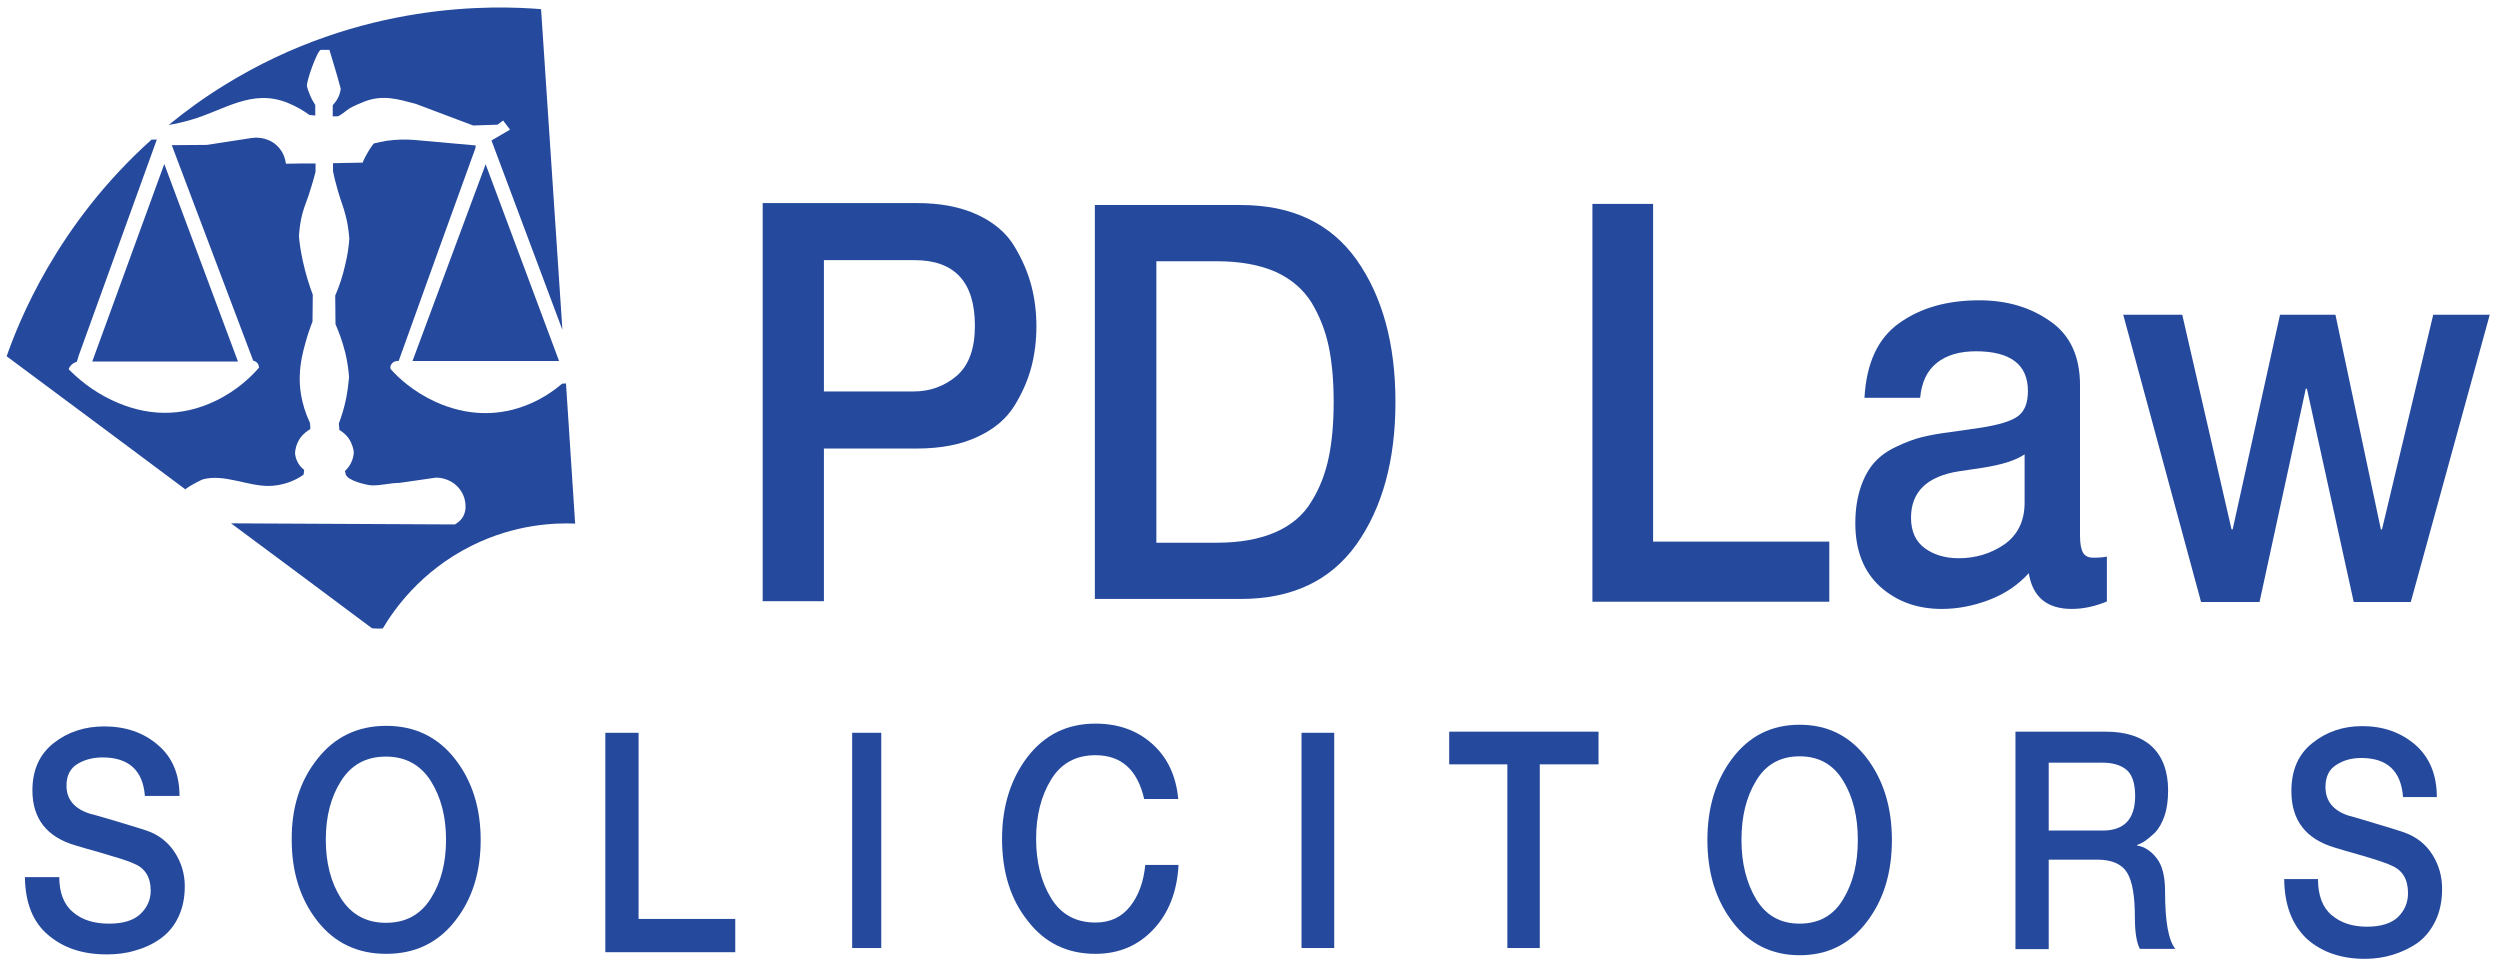 <?xml version="1.0" encoding="utf-8"?>
<!-- Generator: Adobe Illustrator 25.4.1, SVG Export Plug-In . SVG Version: 6.00 Build 0)  -->
<svg version="1.1" id="Layer_1" xmlns="http://www.w3.org/2000/svg" xmlns:xlink="http://www.w3.org/1999/xlink" x="0px" y="0px"
	 viewBox="0 0 902.4 348.3" style="enable-background:new 0 0 902.4 348.3;" xml:space="preserve">
<style type="text/css">
	.st0{fill:#25499D;}
</style>
<g>
	<polygon class="st0" points="148.9,130.3 201.8,130.3 175.3,59.3 	"/>
	<path class="st0" d="M204.3,138.4l-1.4,0.1c-2.6,2.2-6.4,5-11.5,7.2c-11.3,4.9-23,4.4-34.1-0.6c-8.1-3.7-13.5-8.7-16.3-11.9
		c-0.1-0.3-0.2-1,0.2-1.6c0.5-0.9,1.5-1.4,2.7-1.3c9.2-25.6,18.4-51.2,27.7-76.8l0.1-1l-22.3-2c-2.7-0.2-6-0.2-9.7,0.3
		c-1.7,0.3-3.3,0.6-4.8,1c-0.6,0.8-1.2,1.6-1.8,2.6c-0.9,1.5-1.7,3-2.2,4.3c-3.6,0.1-7.1,0.1-10.7,0.2v2.9c0.3,1.6,0.9,4.1,1.8,7.2
		c1.2,4.1,2,5.7,2.8,9c0.5,1.8,1,4.6,1.3,8.1c-0.2,2.7-0.6,5.8-1.4,9.1c-1,4.5-2.3,8.3-3.7,11.5c0,3.4,0.1,6.9,0.1,10.3
		c1.2,2.8,2.5,6.2,3.5,10.2c0.8,3.3,1.2,6.3,1.4,8.9c-0.2,2.2-0.5,4.7-1,7.4c-0.7,3.6-1.7,6.7-2.7,9.4c0.1,0.8,0.1,1.5,0.2,2.3
		c0.8,0.5,2.2,1.4,3.4,3.1c1.3,2,1.7,3.9,1.8,4.8c0,0.9-0.2,2.5-1.1,4.2c-0.7,1.3-1.5,2.2-2.1,2.7c0.1,0.4,0.2,0.8,0.3,1.2
		c0.6,2.3,7.5,3.9,9.4,4c3.4,0.1,6.6-0.9,10-0.9c0,0,13.2-1.9,13.2-1.9c0.8,0,4.6,0.1,7.6,3.1c2.2,2.2,2.8,4.7,2.9,5.7
		c0.1,0.6,0.5,2.7-0.6,5c-1,1.9-2.6,2.8-3.1,3.1c-26.9-0.1-53.8-0.3-80.8-0.4c17,12.6,33.9,25.2,50.9,37.9c0.7,0,1.5,0.1,2.2,0.1
		c0.6,0,1.2,0,1.7-0.1c3.6-6.1,13.3-20.5,32-29.8c15.8-7.9,30.3-8.3,37.4-8C206.5,172.1,205.4,155.3,204.3,138.4z"/>
	<path class="st0" d="M68.8,43.3c12.2-3.5,22-11.4,35-6.2c3.4,1.4,6,3,7.9,4.4c0.7,0.1,1.4,0.1,2.1,0.2v-3.8c-0.7-1.1-1.4-2.3-2-3.8
		c-0.4-1-0.8-2-1-2.9c-0.4-1.5,3.8-13.2,5-13.2c1,0,2,0,3.1,0c1,3.2,1.9,6.4,2.9,9.7c0.4,1.5,0.8,3,1.2,4.4
		c-0.1,0.7-0.3,1.7-0.8,2.8c-0.6,1.4-1.5,2.4-2.1,3.1c0,1.3,0,2.7,0,4c0,0,1.6,0,1.6,0c1,0,3.6-2.4,4.5-2.9c1.8-1,3.7-1.8,5.5-2.5
		c6.6-2.5,12-0.8,18.4,0.9l20.7,7.8l8.8-0.3l2-1.5l2.5,3.3l-6.7,3.9l25.5,68.1l0.1,0.2c-2.6-38.6-5.1-77.1-7.7-115.7
		C179,2,130.4,0.1,80.9,30.8c-7.3,4.5-13.9,9.3-20,14.3C63.3,44.7,66,44.1,68.8,43.3z"/>
	<polygon class="st0" points="85.9,130.5 59.3,59.2 33.3,130.5 	"/>
	<path class="st0" d="M71,174.1c1.1-0.6,2-1,2.3-1.1c7.7-2,16,2.5,23.8,2.4c1.8,0,4.4-0.3,7.4-1.4c2.2-0.8,3.9-1.8,5.1-2.7
		c0.1-0.6,0.1-1.1,0.2-1.7c-0.6-0.4-1.4-1.2-2.1-2.3c-0.9-1.5-1.1-2.8-1.2-3.6c0-1,0.3-3.2,1.8-5.5c1.3-1.8,2.8-2.8,3.7-3.3
		c0-0.7,0-1.5-0.1-2.2c-3.5-7.5-3.8-13.6-3.7-17c0.1-4.6,1.2-8.9,1.9-11.4c0.9-3.4,1.9-6.2,2.7-8.2c0-3.2,0.1-6.5,0.1-9.7
		c-1.3-3.5-2.6-7.6-3.6-12.2c-0.7-3.3-1.2-6.3-1.4-9.1c0.1-1.4,0.3-3.5,0.8-6.1c0.7-3.3,1.5-5.1,2.8-8.8c0.6-1.9,1.5-4.7,2.4-8.2
		c0-1,0-2,0-3c-3.6,0-7.1,0-10.7,0.1c-0.1-0.9-0.6-4.2-3.4-6.7c-3.7-3.3-8.2-2.7-8.9-2.6c-5.4,0.8-10.8,1.7-16.2,2.5l-12.7,0.1
		l29.4,77.8c0.2,0,1.3,0.3,1.8,1.3c0.2,0.5,0.3,0.9,0.3,1.2c-2.7,3.1-7.8,8.2-15.7,12c-12.5,6-25.1,5.6-37.5-0.3
		c-7.4-3.5-12.4-8-15.5-11.1c0.1-0.4,0.4-1.1,1.1-1.7c0.7-0.7,1.5-0.9,1.8-1c0.3-0.8,0.5-1.6,0.8-2.5c9.4-25.9,18.7-51.8,28.1-77.7
		h-1.9C20.4,81.1,6.6,116.6,2.4,128.6c21.5,16,43.1,32,64.6,48.1C66.7,176.5,69.1,175.1,71,174.1z"/>
</g>
<g>
	<path class="st0" d="M275.3,216.9V73.3H331c8.5,0,15.7,1.4,21.8,4.2c6,2.8,10.5,6.6,13.4,11.5c2.9,4.8,4.9,9.6,6.1,14.2
		c1.2,4.6,1.8,9.5,1.8,14.6c0,5.1-0.6,10-1.8,14.6c-1.2,4.6-3.2,9.3-6.1,14c-2.9,4.7-7.3,8.5-13.4,11.3c-6,2.8-13.3,4.2-21.8,4.2
		h-33.6v55.1H275.3z M297.4,93.8v47.5h32.4c5.9,0,11.1-1.9,15.5-5.6c4.4-3.8,6.6-9.8,6.6-18.1c0-15.8-7.3-23.7-21.8-23.7H297.4z"/>
	<path class="st0" d="M395.2,216.2V74h52.6c18.6,0,32.5,6.6,41.9,19.8c9.3,13.2,14,30.3,14,51.3c0,21-4.7,38.1-14,51.3
		c-9.4,13.2-23.3,19.8-41.9,19.8H395.2z M417.4,195.9h21.8c8.4,0,15.5-1.3,21.2-3.8c5.7-2.5,10.1-6.2,13-11.1c3-4.8,5-10.1,6.2-15.8
		c1.2-5.7,1.8-12.4,1.8-20.1c0-7.7-0.6-14.4-1.8-20.1c-1.2-5.7-3.3-11-6.2-15.8c-3-4.8-7.3-8.5-13-11.1c-5.7-2.5-12.8-3.8-21.2-3.8
		h-21.8V195.9z"/>
	<path class="st0" d="M574.8,217.3V73.6h21.9v121.9h63.6v21.7H574.8z"/>
	<path class="st0" d="M750.8,139v54.4c0,2.9,0.4,4.9,1.1,6.1c0.7,1.2,1.9,1.8,3.7,1.8c2,0,3.6-0.1,4.9-0.4v16.2
		c-4.3,1.8-8.6,2.7-12.7,2.7c-8.9,0-14.1-4.3-15.5-12.9c-3.8,4.2-8.5,7.4-14.2,9.6c-5.7,2.2-11.5,3.3-17.2,3.3
		c-8.9,0-16.3-2.7-22.3-8.1c-5.9-5.4-8.9-13-8.9-22.8c0-5,0.7-9.4,2-13.2c1.3-3.8,3-6.7,5-8.9c2-2.2,4.6-4.1,7.9-5.6
		c3.3-1.6,6.3-2.7,9.1-3.4c2.8-0.7,6.1-1.3,10.1-1.8l11.1-1.6c6.4-1,10.9-2.3,13.4-4.1c2.5-1.8,3.7-4.8,3.7-9.2
		c0-9.5-6.3-14.3-18.8-14.3c-5.9,0-10.6,1.4-14.1,4.2c-3.5,2.8-5.5,7-6,12.6h-20.1c0.7-12.6,4.9-21.6,12.6-27
		c7.7-5.5,17.3-8.2,28.8-8.2c10,0,18.5,2.5,25.7,7.6C747.2,120.9,750.8,128.6,750.8,139z M730.8,181.4V164
		c-3.2,2.2-8.3,3.8-15.5,4.9l-8.1,1.2c-11.6,1.8-17.4,7.4-17.4,16.8c0,4.9,1.7,8.6,5,11c3.3,2.4,7.4,3.6,12.2,3.6
		c6.2,0,11.7-1.7,16.5-5C728.3,193.1,730.8,188.1,730.8,181.4z"/>
	<path class="st0" d="M794.5,217.3l-28.1-103.7h21.3l17.8,77.5h0.4l17.1-77.5H843l16.4,77.5h0.4l18.5-77.5h20.4l-28.5,103.7h-20.6
		l-16.9-77h-0.4l-16.7,77H794.5z"/>
	<path class="st0" d="M9,316.6h12.4c0,5.7,1.7,10,5,12.7c3.3,2.8,7.6,4.1,13,4.1c5.1,0,8.9-1.2,11.3-3.5c2.4-2.3,3.7-5.1,3.7-8.4
		c0-4.8-2-8.1-5.9-9.7c-1.5-0.7-3.2-1.3-5.1-1.9c-1.9-0.6-4.5-1.3-7.7-2.3c-3.3-0.9-6-1.7-8.3-2.4c-10.5-3-15.7-9.7-15.7-19.9
		c0-7.4,2.6-13.1,7.7-17.1c5.1-4,11.2-6,18.2-6c7.7,0,14.2,2.2,19.4,6.7c5.2,4.4,7.8,10.6,7.8,18.4H52.3
		c-0.7-9.2-5.8-13.9-15.3-13.9c-3.4,0-6.5,0.8-9.1,2.4c-2.6,1.6-3.9,4.2-3.9,7.8c0,4.9,2.8,8.3,8.4,10.1c0.1,0,1.6,0.4,4.7,1.3
		c3,0.9,6.2,1.8,9.4,2.8c3.2,1,5.3,1.6,6.4,2c4.4,1.5,7.8,4.2,10.2,7.9c2.4,3.7,3.6,7.8,3.6,12.2c0,4.3-0.8,8-2.4,11.3
		c-1.6,3.3-3.8,5.8-6.5,7.7c-2.7,1.9-5.7,3.3-9,4.2c-3.2,1-6.7,1.4-10.3,1.4c-8.6,0-15.6-2.3-21.1-7C11.9,332.9,9.1,325.9,9,316.6z"
		/>
	<path class="st0" d="M114.6,273.9c6.2-7.9,14.5-11.9,24.8-11.9c10.3,0,18.6,4,24.8,11.9c6.2,7.9,9.3,17.7,9.3,29.3
		c0,11.7-3.1,21.5-9.3,29.3c-6.2,7.9-14.5,11.8-24.8,11.8c-10.3,0-18.6-3.9-24.8-11.8c-6.2-7.9-9.3-17.7-9.3-29.3
		C105.2,291.5,108.3,281.8,114.6,273.9z M155.5,281.9c-3.7-5.8-9.1-8.8-16.2-8.8c-7.1,0-12.5,2.9-16.2,8.8
		c-3.7,5.8-5.5,12.9-5.5,21.2c0,8.3,1.8,15.4,5.5,21.2c3.7,5.8,9.1,8.8,16.2,8.8c7.1,0,12.5-2.9,16.2-8.8c3.7-5.8,5.5-12.9,5.5-21.2
		C161,294.8,159.2,287.8,155.5,281.9z"/>
	<path class="st0" d="M218.5,343.7v-79.2h12v67.2h34.9v12H218.5z"/>
	<path class="st0" d="M307.6,342.2v-77.7h10.5v77.7H307.6z"/>
	<path class="st0" d="M361.7,302.8c0-11.7,3.1-21.6,9.2-29.6c6.2-8,14.3-12,24.5-12c8.2,0,15,2.4,20.5,7.3
		c5.5,4.9,8.6,11.5,9.4,19.9H413c-2.4-10.5-8.2-15.8-17.6-15.8c-7,0-12.4,2.9-16,8.8c-3.6,5.9-5.4,13-5.4,21.4
		c0,8.4,1.8,15.5,5.4,21.4c3.6,5.9,9,8.8,16,8.8c5.3,0,9.4-1.9,12.5-5.8c3.1-3.9,4.9-8.9,5.5-15h12c-0.5,9.6-3.5,17.3-9,23.2
		c-5.5,5.9-12.5,8.9-21,8.9c-10.2,0-18.4-4-24.5-12C364.7,324.5,361.7,314.6,361.7,302.8z"/>
	<path class="st0" d="M469.8,342.2v-77.7h11.8v77.7H469.8z"/>
	<path class="st0" d="M523.1,275.9v-11.8h53.9v11.8h-21.2v66.3h-11.7v-66.3H523.1z"/>
	<path class="st0" d="M625.4,273.6c6.1-8,14.1-12,24.2-12c10,0,18.1,4,24.2,12c6.1,8,9.1,17.9,9.1,29.6c0,11.8-3,21.7-9.1,29.6
		c-6.1,8-14.1,12-24.2,12c-10,0-18.1-4-24.2-12c-6.1-8-9.1-17.8-9.1-29.6C616.3,291.5,619.3,281.6,625.4,273.6z M665.3,281.8
		c-3.6-5.9-8.8-8.8-15.7-8.8c-6.9,0-12.2,2.9-15.7,8.8c-3.6,5.9-5.3,13-5.3,21.4c0,8.4,1.8,15.5,5.3,21.4c3.6,5.9,8.8,8.8,15.7,8.8
		c6.9,0,12.2-2.9,15.7-8.8c3.6-5.9,5.3-13,5.3-21.4C670.6,294.8,668.9,287.7,665.3,281.8z"/>
	<path class="st0" d="M727.5,342.6v-78.5h32.6c7.4,0,13,1.9,16.8,5.5c3.8,3.7,5.7,8.9,5.7,15.7c0,3.5-0.4,6.6-1.3,9.2
		c-0.9,2.6-2.1,4.7-3.5,6.1c-1.5,1.4-2.7,2.4-3.6,3c-0.9,0.6-1.9,1.1-2.8,1.4v0.2c2.6,0.4,5,1.9,7,4.5c2.1,2.6,3.1,6.6,3.1,12.1
		c0,10.7,1.2,17.6,3.7,20.7h-12.8c-1.2-2.3-1.8-6.1-1.8-11.5c0-7.5-0.9-12.9-2.8-16c-1.9-3.1-5.5-4.7-10.7-4.7h-17.6v32.3H727.5z
		 M739.5,275.3v24.5H759c7.8,0,11.7-4.2,11.7-12.5c0-4.6-1.1-7.8-3.2-9.5c-2.1-1.7-5-2.5-8.6-2.5H739.5z"/>
	<path class="st0" d="M824.5,317.3h12.2c0,5.8,1.6,10.2,4.9,13c3.3,2.8,7.5,4.2,12.8,4.2c5,0,8.8-1.2,11.2-3.5
		c2.4-2.4,3.6-5.2,3.6-8.6c0-4.9-1.9-8.2-5.8-9.9c-1.5-0.7-3.2-1.3-5-1.9c-1.9-0.6-4.4-1.4-7.6-2.3c-3.2-0.9-6-1.7-8.2-2.4
		c-10.3-3.1-15.5-9.8-15.5-20.3c0-7.6,2.5-13.4,7.6-17.4c5.1-4.1,11.1-6.1,18-6.1c7.6,0,14,2.3,19.2,6.8c5.1,4.5,7.7,10.8,7.7,18.8
		h-12.2c-0.7-9.4-5.7-14.1-15.1-14.1c-3.4,0-6.4,0.8-9,2.5c-2.6,1.6-3.9,4.3-3.9,8c0,5,2.8,8.5,8.3,10.3c0.1,0,1.6,0.4,4.6,1.3
		c3,0.9,6.1,1.8,9.3,2.8c3.2,1,5.3,1.6,6.3,2c4.4,1.6,7.7,4.2,10.1,8c2.4,3.8,3.5,7.9,3.5,12.4c0,4.3-0.8,8.2-2.4,11.5
		c-1.6,3.3-3.7,5.9-6.4,7.9c-2.7,1.9-5.7,3.3-8.9,4.3c-3.2,1-6.6,1.5-10.2,1.5c-8.5,0-15.5-2.4-20.9-7.2
		C827.4,333.9,824.6,326.8,824.5,317.3z"/>
</g>
</svg>
